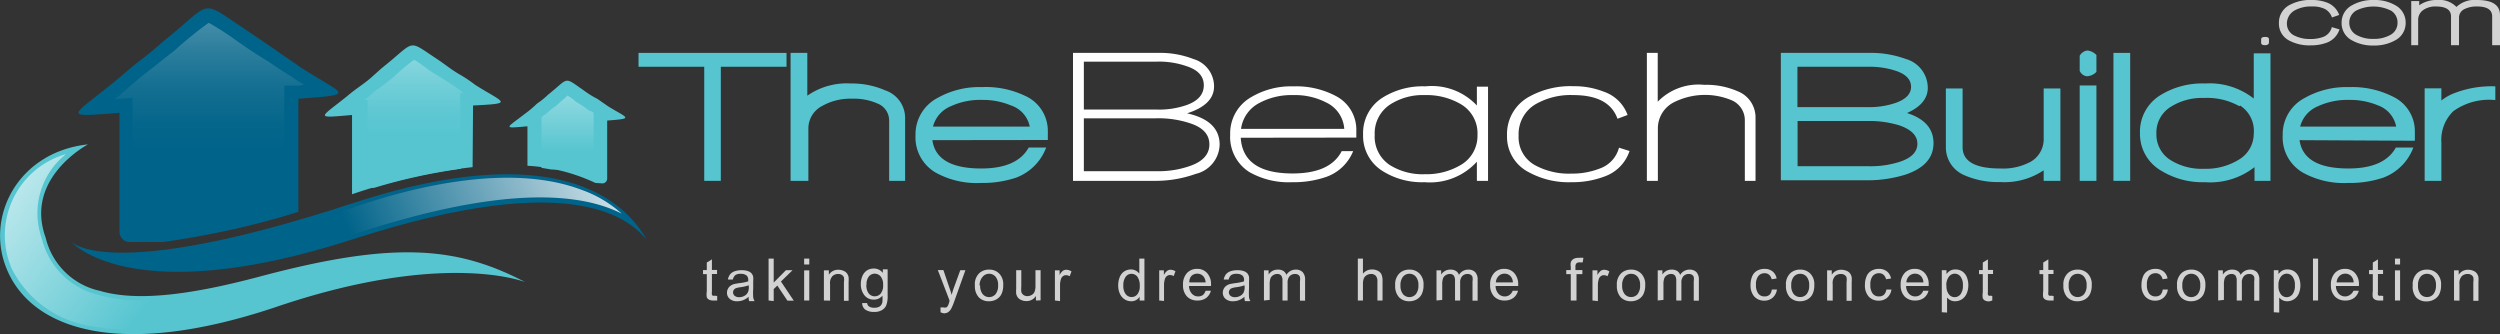 <svg xmlns="http://www.w3.org/2000/svg" xmlns:xlink="http://www.w3.org/1999/xlink" viewBox="0 0 165.89 22.17"><rect x="0" y="0" width="165.89" height="22.17" fill="#333333" stroke="none"/><defs><style>.cls-1,.cls-4{fill:#56c5d0;}.cls-2{fill:#fff;}.cls-3{fill:#d1d2d1;}.cls-10,.cls-11,.cls-4,.cls-5{fill-rule:evenodd;}.cls-5{fill:url(#GradientFill_1);}.cls-10,.cls-6{fill:#006389;}.cls-7{fill:url(#GradientFill_1-2);}.cls-8{fill:url(#GradientFill_3);}.cls-9{fill:url(#GradientFill_4);}.cls-11{fill:url(#GradientFill_2);}</style><linearGradient id="GradientFill_1" x1="13.14" y1="15.86" x2="-2.61" y2="4" gradientUnits="userSpaceOnUse"><stop offset="0" stop-color="#56c5d0"/><stop offset="1" stop-color="#fff"/></linearGradient><linearGradient id="GradientFill_1-2" x1="37.66" y1="10.06" x2="37.66" y2="-0.89" xlink:href="#GradientFill_1"/><linearGradient id="GradientFill_3" x1="27.43" y1="9.06" x2="27.43" y2="-3" gradientUnits="userSpaceOnUse"><stop offset="0" stop-color="#56c5d0"/><stop offset="0.12" stop-color="#5dc7d2"/><stop offset="0.28" stop-color="#70ced7"/><stop offset="0.48" stop-color="#8fd8e0"/><stop offset="0.7" stop-color="#bae7ec"/><stop offset="0.94" stop-color="#f0fafb"/><stop offset="1" stop-color="#fff"/></linearGradient><linearGradient id="GradientFill_4" x1="13.9" y1="10.06" x2="13.9" y2="-8.6" gradientUnits="userSpaceOnUse"><stop offset="0" stop-color="#006389"/><stop offset="0.1" stop-color="#05668b"/><stop offset="0.23" stop-color="#146f92"/><stop offset="0.36" stop-color="#2c7e9d"/><stop offset="0.5" stop-color="#4d92ad"/><stop offset="0.65" stop-color="#79adc1"/><stop offset="0.8" stop-color="#aecdda"/><stop offset="0.96" stop-color="#ebf3f6"/><stop offset="1" stop-color="#fff"/></linearGradient><linearGradient id="GradientFill_2" x1="23.33" y1="15.91" x2="43.15" y2="7.5" gradientUnits="userSpaceOnUse"><stop offset="0" stop-color="#006389"/><stop offset="1" stop-color="#fff"/></linearGradient></defs><title>Asset 1</title><g id="Layer_2" data-name="Layer 2"><g id="Layer_1-2" data-name="Layer 1"><path class="cls-1" d="M47.83,4.43V12h-1.1V4.43H42.37V3.51h9.82v.92Z"/><path class="cls-1" d="M59,12v-4a1.21,1.21,0,0,0-.77-1.13,3.85,3.85,0,0,0-1.69-.32,3.78,3.78,0,0,0-2,.49,1.68,1.68,0,0,0-.9,1.52V12H52.46V3.51h1.11V6.35a4.57,4.57,0,0,1,2.9-.81A5.5,5.5,0,0,1,58.75,6,1.93,1.93,0,0,1,60.06,7.8V12Z"/><path class="cls-1" d="M61.87,9.3q.26,1.88,3.24,1.88,2.38,0,3.15-1.39h1.16a3.4,3.4,0,0,1-2,2,7,7,0,0,1-2.32.35,5.63,5.63,0,0,1-3-.68,2.7,2.7,0,0,1-1.35-2.48,2.72,2.72,0,0,1,1.46-2.48,5.63,5.63,0,0,1,2.94-.72A6,6,0,0,1,68,6.35,2.54,2.54,0,0,1,69.53,8.7v.59Zm3.29-2.67a4.64,4.64,0,0,0-2.07.42A2,2,0,0,0,61.91,8.4h6.42A1.86,1.86,0,0,0,67.09,7,4.77,4.77,0,0,0,65.16,6.63Z"/><path class="cls-2" d="M76.6,12H71.2V3.51h5.62a6.11,6.11,0,0,1,2.38.41,1.89,1.89,0,0,1,1.36,1.81q0,1.22-1.79,1.79Q80.93,8,80.93,9.6a2.05,2.05,0,0,1-1.59,1.94A7.89,7.89,0,0,1,76.6,12ZM78.76,4.4a5.54,5.54,0,0,0-2-.31H71.92V7.27h4.85a5.52,5.52,0,0,0,2-.31q1.11-.41,1.11-1.3T78.76,4.4ZM79,8.19a6.66,6.66,0,0,0-2.27-.34H71.92v3.51H76.8A6.26,6.26,0,0,0,79,11q1.25-.45,1.25-1.42T79,8.19Z"/><path class="cls-2" d="M82.33,9.14q.15,2.37,3.44,2.37,2.5,0,3.26-1.48h.76A3,3,0,0,1,88,11.74a6.6,6.6,0,0,1-2.25.35,5.26,5.26,0,0,1-2.86-.68,2.76,2.76,0,0,1-1.26-2.48A2.76,2.76,0,0,1,83,6.46a5.2,5.2,0,0,1,2.84-.73,5.62,5.62,0,0,1,2.8.64A2.52,2.52,0,0,1,90,8.69v.44Zm3.49-2.83a4.51,4.51,0,0,0-2.25.52,2.28,2.28,0,0,0-1.22,1.72H89.2A2.09,2.09,0,0,0,88,6.8,4.52,4.52,0,0,0,85.82,6.31Z"/><path class="cls-2" d="M98,12V10.73a4.2,4.2,0,0,1-3.47,1.36,4.9,4.9,0,0,1-2.77-.73,2.74,2.74,0,0,1-1.31-2.43,2.77,2.77,0,0,1,1.29-2.45,5,5,0,0,1,2.84-.75A4.1,4.1,0,0,1,98,7V5.75h.74V12ZM94.55,6.31a4,4,0,0,0-2.33.64,2.28,2.28,0,0,0-1,2,2.25,2.25,0,0,0,1,2,4.1,4.1,0,0,0,2.33.61,4.46,4.46,0,0,0,2.34-.59,2.23,2.23,0,0,0,1.15-2,2.24,2.24,0,0,0-1.11-2.06A4.49,4.49,0,0,0,94.55,6.31Z"/><path class="cls-2" d="M106.5,11.7a6,6,0,0,1-2.22.39,5.51,5.51,0,0,1-2.85-.67A2.64,2.64,0,0,1,100,9a2.82,2.82,0,0,1,1.41-2.55,5.63,5.63,0,0,1,3-.73,5.34,5.34,0,0,1,2,.36A2.55,2.55,0,0,1,108,7.63l-.67.25q-.56-1.57-2.93-1.57a4.65,4.65,0,0,0-2.53.62A2.3,2.3,0,0,0,100.77,9a2.11,2.11,0,0,0,1.16,2,4.69,4.69,0,0,0,2.34.52,5,5,0,0,0,1.89-.34,2,2,0,0,0,1.27-1.38l.7.22A2.69,2.69,0,0,1,106.5,11.7Z"/><path class="cls-2" d="M115.78,12v-4a1.44,1.44,0,0,0-.88-1.35,4.59,4.59,0,0,0-3.89.17,1.94,1.94,0,0,0-1,1.74V12h-.73V3.51H110V6.75a3.77,3.77,0,0,1,3.09-1.12,5.14,5.14,0,0,1,2.2.42,1.86,1.86,0,0,1,1.2,1.76V12Z"/><path class="cls-1" d="M126.49,11.57a8.37,8.37,0,0,1-2.73.39h-5.59V3.51H124a6.7,6.7,0,0,1,2.45.4,2,2,0,0,1,1.47,1.91q0,1.07-1.38,1.68,1.76.56,1.76,2T126.49,11.57Zm-.63-6.85a5.56,5.56,0,0,0-1.92-.29h-4.67V7.11h4.66a5.43,5.43,0,0,0,1.88-.29q1-.36,1-1.06T125.86,4.72Zm.24,3.62a6.71,6.71,0,0,0-2.2-.31h-4.62v3H124a6.29,6.29,0,0,0,2.11-.31q1.12-.39,1.12-1.18T126.09,8.34Z"/><path class="cls-1" d="M135.61,12V11.3a4.66,4.66,0,0,1-2.89.78,5.53,5.53,0,0,1-2.34-.44,2,2,0,0,1-1.26-1.88V5.87h1.11V9.76q0,1.42,2.49,1.42a3.86,3.86,0,0,0,2.05-.46,1.73,1.73,0,0,0,.84-1.57V5.87h1.11V12Z"/><path class="cls-1" d="M138.47,5.06A.59.59,0,0,1,138,4.7v-1a.68.68,0,0,1,.52-.35,1,1,0,0,1,.59.3V4.77A.92.92,0,0,1,138.47,5.06ZM138,12V5.67h1.11V12Z"/><path class="cls-1" d="M140.24,12V3.51h1.11V12Z"/><path class="cls-1" d="M149.6,12v-.91a4.77,4.77,0,0,1-3.29,1,5.24,5.24,0,0,1-2.88-.75A2.81,2.81,0,0,1,142,8.84a2.84,2.84,0,0,1,1.38-2.54,5.29,5.29,0,0,1,2.94-.76,4.73,4.73,0,0,1,3.23,1v-3h1.11V12Zm-1-4.95a4.36,4.36,0,0,0-2.34-.55,3.89,3.89,0,0,0-2.22.59,2,2,0,0,0-.95,1.78,2,2,0,0,0,.95,1.76,3.92,3.92,0,0,0,2.22.57,4.16,4.16,0,0,0,2.29-.6,2,2,0,0,0,1-1.73A2,2,0,0,0,148.64,7Z"/><path class="cls-1" d="M152.59,9.3q.26,1.88,3.24,1.88,2.38,0,3.15-1.39h1.16a3.4,3.4,0,0,1-2,2,7,7,0,0,1-2.32.35,5.63,5.63,0,0,1-3-.68,2.7,2.7,0,0,1-1.35-2.48,2.72,2.72,0,0,1,1.46-2.48,5.63,5.63,0,0,1,2.94-.72,6,6,0,0,1,2.89.62,2.54,2.54,0,0,1,1.48,2.35v.59Zm3.29-2.67a4.64,4.64,0,0,0-2.07.42,2,2,0,0,0-1.18,1.35H159A1.86,1.86,0,0,0,157.81,7,4.77,4.77,0,0,0,155.87,6.63Z"/><path class="cls-1" d="M162.79,7.38A2.66,2.66,0,0,0,162,9.47V12h-1.11V5.86H162v.81a3.22,3.22,0,0,1,.69-.42,6.81,6.81,0,0,1,2.89-.52v.91A4.06,4.06,0,0,0,162.79,7.38Z"/><path class="cls-3" d="M150.31,3c-.18,0-.27-.05-.27-.15V2.6c0-.1.09-.15.27-.15s.25.05.25.15v.21C150.57,2.91,150.48,3,150.31,3Z"/><path class="cls-3" d="M154.4,2.83a3,3,0,0,1-1.08.18,2.84,2.84,0,0,1-1.4-.31,1.25,1.25,0,0,1-.7-1.15,1.32,1.32,0,0,1,.71-1.22A2.88,2.88,0,0,1,153.41,0a2.75,2.75,0,0,1,1,.17,1.37,1.37,0,0,1,.81.82l-.48.17a1,1,0,0,0-.46-.56,1.86,1.86,0,0,0-.88-.17,2.22,2.22,0,0,0-1.15.27,1,1,0,0,0-.5.86.87.87,0,0,0,.54.82,2.3,2.3,0,0,0,1,.21,2.45,2.45,0,0,0,.87-.14.93.93,0,0,0,.57-.65l.51.15A1.4,1.4,0,0,1,154.4,2.83Z"/><path class="cls-3" d="M158.91,2.69a2.81,2.81,0,0,1-1.42.33,2.79,2.79,0,0,1-1.42-.34,1.28,1.28,0,0,1-.69-1.17,1.29,1.29,0,0,1,.71-1.17A2.79,2.79,0,0,1,157.51,0a2.73,2.73,0,0,1,1.42.34,1.3,1.3,0,0,1,.7,1.17A1.29,1.29,0,0,1,158.91,2.69Zm-.29-2a2.59,2.59,0,0,0-2.25,0,.91.91,0,0,0-.48.82.9.9,0,0,0,.48.81,2.19,2.19,0,0,0,1.12.26,2.18,2.18,0,0,0,1.12-.26.9.9,0,0,0,.48-.81A.91.91,0,0,0,158.63.69Z"/><path class="cls-3" d="M165.37,3V1.09q0-.66-1-.66a1.78,1.78,0,0,0-.83.17.62.62,0,0,0-.37.57V3h-.53V1.09q0-.66-1-.66a1.4,1.4,0,0,0-.85.24.79.79,0,0,0-.33.67V3H160V.07h.53V.35A2,2,0,0,1,161.74,0,1.56,1.56,0,0,1,163,.46,1.76,1.76,0,0,1,164.37,0q1.52,0,1.52,1V3Z"/><path class="cls-4" d="M34.85,18.72s-5.33-2.16-16.56,1.66C8,23.83,2.23,21.89.51,18c-1.58-3.53.65-7.92,5.33-8.42,0,0-4.25,2.23-2.81,6.19a4.73,4.73,0,0,0,3.6,3.53c2.45.72,6,.29,10.8-1C26.14,16,30.31,16.34,34.85,18.72Z"/><path class="cls-5" d="M4.39,10.22a5.6,5.6,0,0,0-3.6,7.63,7.1,7.1,0,0,0,5.47,3.82c3.82.65,8.35-.36,12-1.58a37.45,37.45,0,0,1,12.53-2.3,6.56,6.56,0,0,0,1.22.07c-4.75-1.51-9.29-.65-14.47.72-3.1.86-7.78,1.94-10.94,1a5.06,5.06,0,0,1-3.82-3.74A5,5,0,0,1,4.39,10.22Z"/><path class="cls-3" d="M47.59,19.64l0,.3-.26,0a.59.59,0,0,1-.29-.06.33.33,0,0,1-.14-.15,1.23,1.23,0,0,1,0-.4V18.19h-.25v-.27h.25v-.5l.34-.21v.7h.34v.27h-.34v1.18a.58.58,0,0,0,0,.19.14.14,0,0,0,.06.07.22.22,0,0,0,.12,0Z"/><path class="cls-3" d="M49.68,19.69a1.27,1.27,0,0,1-.37.23,1.07,1.07,0,0,1-.38.07.73.73,0,0,1-.51-.16.53.53,0,0,1-.18-.41.55.55,0,0,1,.07-.27.56.56,0,0,1,.18-.2.84.84,0,0,1,.25-.11l.3-.05a3.14,3.14,0,0,0,.61-.12s0-.08,0-.09a.38.38,0,0,0-.1-.29.57.57,0,0,0-.39-.12.6.6,0,0,0-.36.08.52.52,0,0,0-.17.3l-.33,0a.83.83,0,0,1,.15-.35.66.66,0,0,1,.3-.2,1.34,1.34,0,0,1,.46-.07,1.22,1.22,0,0,1,.42.06.56.56,0,0,1,.24.15.54.54,0,0,1,.11.23,2,2,0,0,1,0,.31v.46a4.79,4.79,0,0,0,0,.6.76.76,0,0,0,.09.24h-.36A.73.73,0,0,1,49.68,19.69Zm0-.76a2.49,2.49,0,0,1-.56.13,1.31,1.31,0,0,0-.3.07.3.3,0,0,0-.13.11.3.3,0,0,0,.06.39.45.45,0,0,0,.3.09.7.7,0,0,0,.35-.09.53.53,0,0,0,.23-.24.83.83,0,0,0,.06-.34Z"/><path class="cls-3" d="M51,19.94V17.16h.34v1.59l.81-.82h.44l-.77.75.85,1.27h-.42l-.67-1-.24.23v.8Z"/><path class="cls-3" d="M53.36,17.55v-.39h.34v.39Zm0,2.39v-2h.34v2Z"/><path class="cls-3" d="M54.67,19.94v-2H55v.29a.72.72,0,0,1,.64-.33.84.84,0,0,1,.33.07.52.52,0,0,1,.23.17.65.65,0,0,1,.11.25,2,2,0,0,1,0,.33v1.24H56V18.72a.93.93,0,0,0,0-.31.33.33,0,0,0-.14-.17.45.45,0,0,0-.24-.06.55.55,0,0,0-.38.14.68.68,0,0,0-.16.53v1.1Z"/><path class="cls-3" d="M57.21,20.11l.33,0a.31.31,0,0,0,.12.22.57.57,0,0,0,.35.09.61.61,0,0,0,.37-.09.47.47,0,0,0,.17-.27,2.18,2.18,0,0,0,0-.44.7.7,0,0,1-.56.26.76.76,0,0,1-.64-.3,1.16,1.16,0,0,1-.23-.72,1.34,1.34,0,0,1,.1-.53.84.84,0,0,1,.3-.38.82.82,0,0,1,.47-.13.72.72,0,0,1,.59.29v-.24h.32v1.74a1.65,1.65,0,0,1-.1.67.7.7,0,0,1-.3.31,1,1,0,0,1-.51.11,1,1,0,0,1-.58-.16A.55.55,0,0,1,57.21,20.11Zm.28-1.21a.88.88,0,0,0,.16.58.52.52,0,0,0,.79,0,.85.85,0,0,0,.16-.57.83.83,0,0,0-.16-.56.51.51,0,0,0-.4-.19.5.5,0,0,0-.39.19A.82.82,0,0,0,57.5,18.9Z"/><path class="cls-3" d="M62.41,20.72l0-.32.2,0a.37.37,0,0,0,.18,0,.31.31,0,0,0,.11-.11A1.66,1.66,0,0,0,63,20l0-.08-.77-2h.37L63,19.1q.08.22.15.47a4.67,4.67,0,0,1,.14-.46l.43-1.18h.34L63.32,20a3.84,3.84,0,0,1-.19.46.67.67,0,0,1-.21.25.49.49,0,0,1-.28.08A.67.67,0,0,1,62.41,20.72Z"/><path class="cls-3" d="M64.69,18.94a1,1,0,0,1,.31-.83.94.94,0,0,1,.63-.22.9.9,0,0,1,.68.27,1,1,0,0,1,.26.75,1.34,1.34,0,0,1-.12.61.82.82,0,0,1-.34.35,1,1,0,0,1-.49.12.91.91,0,0,1-.68-.27A1.09,1.09,0,0,1,64.69,18.94Zm.35,0a.86.86,0,0,0,.17.58.56.56,0,0,0,.85,0,.88.88,0,0,0,.17-.59.83.83,0,0,0-.17-.57.56.56,0,0,0-.85,0A.85.85,0,0,0,65,18.94Z"/><path class="cls-3" d="M68.74,19.94v-.3a.74.74,0,0,1-.64.34.83.83,0,0,1-.33-.07.56.56,0,0,1-.23-.17.64.64,0,0,1-.11-.25,1.7,1.7,0,0,1,0-.32V17.93h.34V19a2,2,0,0,0,0,.36.36.36,0,0,0,.14.21.43.43,0,0,0,.26.08.57.57,0,0,0,.29-.08.44.44,0,0,0,.19-.21,1.08,1.08,0,0,0,.06-.39V17.93h.34v2Z"/><path class="cls-3" d="M70,19.94v-2h.31v.31a.82.82,0,0,1,.22-.28.38.38,0,0,1,.22-.07.66.66,0,0,1,.35.11l-.12.32a.49.49,0,0,0-.25-.07.33.33,0,0,0-.2.07.37.37,0,0,0-.13.19,1.34,1.34,0,0,0-.06.4v1.06Z"/><path class="cls-3" d="M75.62,19.94v-.25a.63.63,0,0,1-.56.3.79.79,0,0,1-.44-.13.88.88,0,0,1-.31-.37,1.28,1.28,0,0,1-.11-.55,1.43,1.43,0,0,1,.1-.55.79.79,0,0,1,.3-.38.81.81,0,0,1,.45-.13.67.67,0,0,1,.32.08.66.66,0,0,1,.23.2v-1h.34v2.78Zm-1.08-1a.88.88,0,0,0,.16.58.49.49,0,0,0,.39.19.48.48,0,0,0,.38-.18.84.84,0,0,0,.16-.56,1,1,0,0,0-.16-.61.49.49,0,0,0-.39-.19.47.47,0,0,0-.38.19A.92.92,0,0,0,74.54,18.94Z"/><path class="cls-3" d="M76.92,19.94v-2h.31v.31a.82.82,0,0,1,.22-.28.38.38,0,0,1,.22-.07A.66.66,0,0,1,78,18l-.12.32a.49.49,0,0,0-.25-.07.32.32,0,0,0-.2.07.37.37,0,0,0-.13.19,1.32,1.32,0,0,0-.06.4v1.06Z"/><path class="cls-3" d="M80,19.29l.35,0a.86.86,0,0,1-.31.48.94.94,0,0,1-.58.17.92.92,0,0,1-.7-.27,1.07,1.07,0,0,1-.26-.76,1.11,1.11,0,0,1,.26-.79.89.89,0,0,1,.68-.28.86.86,0,0,1,.66.28,1.09,1.09,0,0,1,.26.77s0,.05,0,.09H78.9a.77.77,0,0,0,.19.51.56.56,0,0,0,.42.18.53.53,0,0,0,.32-.1A.66.66,0,0,0,80,19.29Zm-1.12-.55H80a.68.68,0,0,0-.13-.38.52.52,0,0,0-.42-.2.54.54,0,0,0-.4.16A.62.62,0,0,0,78.92,18.74Z"/><path class="cls-3" d="M82.58,19.69a1.27,1.27,0,0,1-.37.23,1.07,1.07,0,0,1-.38.07.73.73,0,0,1-.51-.16.53.53,0,0,1-.18-.41.55.55,0,0,1,.07-.27.56.56,0,0,1,.18-.2.84.84,0,0,1,.25-.11l.3-.05a3.14,3.14,0,0,0,.61-.12s0-.08,0-.09a.38.38,0,0,0-.1-.29.57.57,0,0,0-.39-.12.6.6,0,0,0-.36.08.52.52,0,0,0-.17.3l-.33,0a.83.83,0,0,1,.15-.35.66.66,0,0,1,.3-.2,1.34,1.34,0,0,1,.46-.07,1.22,1.22,0,0,1,.42.06.56.56,0,0,1,.24.15.54.54,0,0,1,.11.23,1.94,1.94,0,0,1,0,.31v.46a4.83,4.83,0,0,0,0,.6.76.76,0,0,0,.09.24h-.36A.73.73,0,0,1,82.58,19.69Zm0-.76a2.49,2.49,0,0,1-.56.13,1.31,1.31,0,0,0-.3.07.3.3,0,0,0-.13.11.3.3,0,0,0,.06.39.45.45,0,0,0,.3.09.7.7,0,0,0,.35-.09.53.53,0,0,0,.23-.24.83.83,0,0,0,.06-.34Z"/><path class="cls-3" d="M83.87,19.94v-2h.31v.28a.72.72,0,0,1,.25-.24.71.71,0,0,1,.36-.09.67.67,0,0,1,.37.09.5.5,0,0,1,.2.26.72.72,0,0,1,.62-.35.61.61,0,0,1,.46.17.71.71,0,0,1,.16.51v1.38h-.34V18.67a.92.92,0,0,0,0-.29.28.28,0,0,0-.12-.15.38.38,0,0,0-.21-.05.48.48,0,0,0-.35.14.62.62,0,0,0-.14.45v1.17h-.34V18.63a.57.57,0,0,0-.08-.34.32.32,0,0,0-.27-.11.5.5,0,0,0-.27.08.43.43,0,0,0-.18.22,1.27,1.27,0,0,0-.05.42v1Z"/><path class="cls-3" d="M90.1,19.94V17.16h.34v1a.76.76,0,0,1,.6-.28.82.82,0,0,1,.39.09.51.51,0,0,1,.24.24,1.12,1.12,0,0,1,.07.45v1.28H91.4V18.67a.53.53,0,0,0-.11-.37.41.41,0,0,0-.31-.12.55.55,0,0,0-.29.08.45.45,0,0,0-.19.21,1,1,0,0,0-.06.37v1.1Z"/><path class="cls-3" d="M92.58,18.94a1,1,0,0,1,.31-.83.94.94,0,0,1,.63-.22.9.9,0,0,1,.68.27,1,1,0,0,1,.26.75,1.33,1.33,0,0,1-.12.61.83.83,0,0,1-.34.35,1,1,0,0,1-.49.12.91.91,0,0,1-.68-.27A1.08,1.08,0,0,1,92.58,18.94Zm.35,0a.86.86,0,0,0,.17.58.56.56,0,0,0,.85,0,.88.88,0,0,0,.17-.59.83.83,0,0,0-.17-.57.56.56,0,0,0-.85,0A.86.86,0,0,0,92.93,18.94Z"/><path class="cls-3" d="M95.32,19.94v-2h.31v.28a.71.71,0,0,1,.61-.33.67.67,0,0,1,.37.09.5.5,0,0,1,.2.26.72.72,0,0,1,.62-.35.62.62,0,0,1,.46.17.71.71,0,0,1,.16.51v1.38h-.34V18.67a.92.92,0,0,0,0-.29.29.29,0,0,0-.12-.15.38.38,0,0,0-.21-.05.47.47,0,0,0-.35.14.62.62,0,0,0-.14.45v1.17h-.34V18.63a.58.58,0,0,0-.08-.34.32.32,0,0,0-.27-.11.49.49,0,0,0-.27.08.43.43,0,0,0-.18.22,1.25,1.25,0,0,0-.05.42v1Z"/><path class="cls-3" d="M100.38,19.29l.35,0a.86.86,0,0,1-.31.48.93.93,0,0,1-.58.17.92.92,0,0,1-.7-.27,1.07,1.07,0,0,1-.26-.76,1.11,1.11,0,0,1,.26-.79.88.88,0,0,1,.68-.28.86.86,0,0,1,.66.28,1.09,1.09,0,0,1,.26.77s0,.05,0,.09h-1.5a.78.78,0,0,0,.19.51.56.56,0,0,0,.42.18.52.52,0,0,0,.32-.1A.66.66,0,0,0,100.38,19.29Zm-1.12-.55h1.13a.68.68,0,0,0-.13-.38.52.52,0,0,0-.42-.2.54.54,0,0,0-.4.16A.63.63,0,0,0,99.26,18.74Z"/><path class="cls-3" d="M104.23,19.94V18.19h-.3v-.27h.3v-.21a.93.93,0,0,1,0-.3.43.43,0,0,1,.17-.22.62.62,0,0,1,.35-.08,1.69,1.69,0,0,1,.32,0l-.05.3-.2,0a.3.3,0,0,0-.22.07.36.36,0,0,0-.06.25v.19H105v.27h-.39v1.75Z"/><path class="cls-3" d="M105.67,19.94v-2H106v.31a.84.84,0,0,1,.22-.28.38.38,0,0,1,.22-.07.66.66,0,0,1,.35.11l-.12.32a.49.49,0,0,0-.25-.07.32.32,0,0,0-.2.07.36.36,0,0,0-.13.19,1.32,1.32,0,0,0-.06.4v1.06Z"/><path class="cls-3" d="M107.29,18.94a1,1,0,0,1,.31-.83.94.94,0,0,1,.63-.22.91.91,0,0,1,.68.27,1,1,0,0,1,.26.75,1.33,1.33,0,0,1-.12.61.82.82,0,0,1-.34.35,1,1,0,0,1-.49.12.91.91,0,0,1-.68-.27A1.09,1.09,0,0,1,107.29,18.94Zm.35,0a.86.86,0,0,0,.17.58.54.54,0,0,0,.43.19.54.54,0,0,0,.42-.19.88.88,0,0,0,.17-.59.83.83,0,0,0-.17-.57.54.54,0,0,0-.42-.19.54.54,0,0,0-.43.19A.86.86,0,0,0,107.64,18.94Z"/><path class="cls-3" d="M110,19.94v-2h.31v.28a.73.73,0,0,1,.25-.24.72.72,0,0,1,.36-.09.67.67,0,0,1,.37.09.5.5,0,0,1,.2.26.72.72,0,0,1,.62-.35.61.61,0,0,1,.46.17.71.71,0,0,1,.16.51v1.38h-.34V18.67a.93.93,0,0,0,0-.29.29.29,0,0,0-.12-.15.38.38,0,0,0-.21-.05.48.48,0,0,0-.35.14.62.62,0,0,0-.14.45v1.17h-.34V18.63a.57.57,0,0,0-.08-.34.32.32,0,0,0-.27-.11.5.5,0,0,0-.27.08.43.43,0,0,0-.18.22,1.27,1.27,0,0,0-.05.42v1Z"/><path class="cls-3" d="M117.57,19.21l.34,0a.87.87,0,0,1-.28.54.82.82,0,0,1-.56.2.87.87,0,0,1-.66-.27,1.1,1.1,0,0,1-.25-.78,1.41,1.41,0,0,1,.11-.57.76.76,0,0,1,.33-.37,1,1,0,0,1,.48-.12.84.84,0,0,1,.54.17.77.77,0,0,1,.27.47l-.33.05a.54.54,0,0,0-.17-.3.43.43,0,0,0-.29-.1.53.53,0,0,0-.42.18.88.88,0,0,0-.16.59.9.9,0,0,0,.16.59.5.5,0,0,0,.41.18.48.48,0,0,0,.34-.12A.62.62,0,0,0,117.57,19.21Z"/><path class="cls-3" d="M118.51,18.94a1,1,0,0,1,.31-.83.94.94,0,0,1,.63-.22.9.9,0,0,1,.68.27,1,1,0,0,1,.26.75,1.33,1.33,0,0,1-.12.61.82.82,0,0,1-.34.35,1,1,0,0,1-.49.12.91.91,0,0,1-.68-.27A1.09,1.09,0,0,1,118.51,18.94Zm.35,0a.86.86,0,0,0,.17.58.54.54,0,0,0,.43.19.54.54,0,0,0,.42-.19.88.88,0,0,0,.17-.59.83.83,0,0,0-.17-.57.54.54,0,0,0-.42-.19.54.54,0,0,0-.43.19A.86.86,0,0,0,118.86,18.94Z"/><path class="cls-3" d="M121.24,19.94v-2h.31v.29a.72.72,0,0,1,.64-.33.84.84,0,0,1,.34.07.53.53,0,0,1,.23.17.66.66,0,0,1,.11.25,2,2,0,0,1,0,.33v1.24h-.34V18.72a.93.93,0,0,0,0-.31.33.33,0,0,0-.14-.17.45.45,0,0,0-.24-.06.55.55,0,0,0-.38.14.68.68,0,0,0-.16.53v1.1Z"/><path class="cls-3" d="M125.17,19.21l.34,0a.87.87,0,0,1-.28.54.82.82,0,0,1-.56.2.87.87,0,0,1-.67-.27,1.1,1.1,0,0,1-.25-.78,1.41,1.41,0,0,1,.11-.57.76.76,0,0,1,.33-.37,1,1,0,0,1,.48-.12.84.84,0,0,1,.54.17.76.76,0,0,1,.27.47l-.33.05a.55.55,0,0,0-.17-.3.43.43,0,0,0-.29-.1.53.53,0,0,0-.42.18.88.88,0,0,0-.16.59.91.91,0,0,0,.16.59.51.51,0,0,0,.41.18.48.48,0,0,0,.34-.12A.61.61,0,0,0,125.17,19.21Z"/><path class="cls-3" d="M127.62,19.29l.35,0a.86.86,0,0,1-.31.48.94.94,0,0,1-.58.17.92.92,0,0,1-.7-.27,1.06,1.06,0,0,1-.26-.76,1.11,1.11,0,0,1,.26-.79.89.89,0,0,1,.68-.28.86.86,0,0,1,.66.28,1.09,1.09,0,0,1,.26.77s0,.05,0,.09h-1.5a.78.78,0,0,0,.19.51.56.56,0,0,0,.42.18.53.53,0,0,0,.32-.1A.66.66,0,0,0,127.62,19.29Zm-1.12-.55h1.13a.68.68,0,0,0-.13-.38.52.52,0,0,0-.42-.2.54.54,0,0,0-.4.16A.62.62,0,0,0,126.5,18.74Z"/><path class="cls-3" d="M128.85,20.72V17.93h.31v.26a.77.77,0,0,1,.25-.23.68.68,0,0,1,.34-.08.8.8,0,0,1,.46.13.82.82,0,0,1,.3.38,1.36,1.36,0,0,1,.1.53,1.35,1.35,0,0,1-.11.56.85.85,0,0,1-.32.38.83.83,0,0,1-.45.13.65.65,0,0,1-.31-.07.7.7,0,0,1-.22-.18v1Zm.31-1.77a.87.87,0,0,0,.16.58.48.48,0,0,0,.38.19.5.5,0,0,0,.39-.19.92.92,0,0,0,.16-.6.89.89,0,0,0-.16-.58.48.48,0,0,0-.38-.19.49.49,0,0,0-.39.2A.92.92,0,0,0,129.15,18.95Z"/><path class="cls-3" d="M132.2,19.64l0,.3L132,20a.59.59,0,0,1-.29-.06.33.33,0,0,1-.14-.15,1.22,1.22,0,0,1,0-.4V18.19h-.25v-.27h.25v-.5l.34-.21v.7h.34v.27h-.34v1.18a.61.61,0,0,0,0,.19.14.14,0,0,0,.06.07.23.23,0,0,0,.12,0Z"/><path class="cls-3" d="M136.27,19.64l0,.3-.26,0a.59.59,0,0,1-.29-.06.33.33,0,0,1-.14-.15,1.22,1.22,0,0,1,0-.4V18.19h-.25v-.27h.25v-.5l.34-.21v.7h.34v.27h-.34v1.18a.6.6,0,0,0,0,.19.14.14,0,0,0,.06.07.22.22,0,0,0,.12,0Z"/><path class="cls-3" d="M136.92,18.94a1,1,0,0,1,.31-.83.94.94,0,0,1,.63-.22.91.91,0,0,1,.68.27,1,1,0,0,1,.26.75,1.33,1.33,0,0,1-.12.61.82.82,0,0,1-.34.35,1,1,0,0,1-.49.12.91.91,0,0,1-.68-.27A1.09,1.09,0,0,1,136.92,18.94Zm.35,0a.86.86,0,0,0,.17.58.54.54,0,0,0,.43.19.54.54,0,0,0,.42-.19.88.88,0,0,0,.17-.59.83.83,0,0,0-.17-.57.54.54,0,0,0-.42-.19.54.54,0,0,0-.43.19A.86.86,0,0,0,137.27,18.94Z"/><path class="cls-3" d="M143.51,19.21l.34,0a.87.87,0,0,1-.28.54.82.82,0,0,1-.56.2.87.87,0,0,1-.66-.27,1.1,1.1,0,0,1-.25-.78,1.41,1.41,0,0,1,.11-.57.76.76,0,0,1,.33-.37,1,1,0,0,1,.48-.12.84.84,0,0,1,.54.17.76.76,0,0,1,.27.47l-.33.05a.55.55,0,0,0-.17-.3.43.43,0,0,0-.29-.1.53.53,0,0,0-.42.18.88.88,0,0,0-.16.59.91.91,0,0,0,.16.59.51.51,0,0,0,.41.18.48.48,0,0,0,.34-.12A.61.61,0,0,0,143.51,19.21Z"/><path class="cls-3" d="M144.46,18.94a1,1,0,0,1,.31-.83.94.94,0,0,1,.63-.22.9.9,0,0,1,.68.27,1,1,0,0,1,.26.75,1.33,1.33,0,0,1-.12.61.83.83,0,0,1-.34.35,1,1,0,0,1-.49.12.91.91,0,0,1-.68-.27A1.08,1.08,0,0,1,144.46,18.94Zm.35,0a.86.86,0,0,0,.17.58.56.56,0,0,0,.85,0,.88.88,0,0,0,.17-.59.83.83,0,0,0-.17-.57.56.56,0,0,0-.85,0A.86.86,0,0,0,144.81,18.94Z"/><path class="cls-3" d="M147.19,19.94v-2h.31v.28a.71.71,0,0,1,.61-.33.67.67,0,0,1,.37.09.5.5,0,0,1,.2.26.72.72,0,0,1,.62-.35.62.62,0,0,1,.46.17.71.71,0,0,1,.16.51v1.38h-.34V18.67a.92.92,0,0,0,0-.29.29.29,0,0,0-.12-.15.38.38,0,0,0-.21-.05.48.48,0,0,0-.35.14.62.62,0,0,0-.14.45v1.17h-.34V18.63a.58.58,0,0,0-.08-.34.32.32,0,0,0-.27-.11.49.49,0,0,0-.27.08.43.43,0,0,0-.18.22,1.25,1.25,0,0,0-.05.42v1Z"/><path class="cls-3" d="M150.88,20.72V17.93h.31v.26a.76.76,0,0,1,.25-.23.68.68,0,0,1,.34-.08.79.79,0,0,1,.46.13.81.81,0,0,1,.3.38,1.46,1.46,0,0,1,0,1.09.84.84,0,0,1-.32.38.83.83,0,0,1-.45.13.65.65,0,0,1-.31-.07.7.7,0,0,1-.22-.18v1Zm.31-1.77a.88.88,0,0,0,.16.58.48.48,0,0,0,.38.19.49.49,0,0,0,.39-.19.92.92,0,0,0,.16-.6.89.89,0,0,0-.16-.58.48.48,0,0,0-.38-.19.49.49,0,0,0-.39.2A.91.91,0,0,0,151.19,18.95Z"/><path class="cls-3" d="M153.48,19.94V17.16h.34v2.78Z"/><path class="cls-3" d="M156.17,19.29l.35,0a.86.86,0,0,1-.31.48.93.93,0,0,1-.58.17.92.92,0,0,1-.7-.27,1.06,1.06,0,0,1-.26-.76,1.11,1.11,0,0,1,.26-.79.89.89,0,0,1,.68-.28.86.86,0,0,1,.66.28,1.09,1.09,0,0,1,.26.77s0,.05,0,.09H155a.77.77,0,0,0,.19.51.56.56,0,0,0,.42.18.53.53,0,0,0,.32-.1A.66.66,0,0,0,156.17,19.29Zm-1.12-.55h1.13a.68.68,0,0,0-.13-.38.52.52,0,0,0-.42-.2.54.54,0,0,0-.4.16A.62.62,0,0,0,155.05,18.74Z"/><path class="cls-3" d="M158.14,19.64l0,.3-.26,0a.59.59,0,0,1-.29-.06.33.33,0,0,1-.14-.15,1.26,1.26,0,0,1,0-.4V18.19h-.25v-.27h.25v-.5l.34-.21v.7h.34v.27h-.34v1.18a.61.61,0,0,0,0,.19.13.13,0,0,0,.06.07.23.23,0,0,0,.12,0Z"/><path class="cls-3" d="M158.92,17.55v-.39h.34v.39Zm0,2.39v-2h.34v2Z"/><path class="cls-3" d="M160.1,18.94a1,1,0,0,1,.31-.83.94.94,0,0,1,.63-.22.91.91,0,0,1,.68.27,1,1,0,0,1,.26.75,1.33,1.33,0,0,1-.12.61.82.82,0,0,1-.34.35A1,1,0,0,1,161,20a.91.91,0,0,1-.68-.27A1.09,1.09,0,0,1,160.1,18.94Zm.35,0a.86.86,0,0,0,.17.58.54.54,0,0,0,.43.19.54.54,0,0,0,.42-.19.88.88,0,0,0,.17-.59.83.83,0,0,0-.17-.57.54.54,0,0,0-.42-.19.54.54,0,0,0-.43.19A.86.86,0,0,0,160.45,18.94Z"/><path class="cls-3" d="M162.84,19.94v-2h.31v.29a.72.72,0,0,1,.64-.33.84.84,0,0,1,.33.07.53.53,0,0,1,.23.17.66.66,0,0,1,.11.25,2,2,0,0,1,0,.33v1.24h-.34V18.72a.93.93,0,0,0,0-.31.33.33,0,0,0-.14-.17.45.45,0,0,0-.24-.06.55.55,0,0,0-.38.14.68.68,0,0,0-.16.53v1.1Z"/><path class="cls-6" d="M19.8,6.55c4-.29,3-.22.14-2.09-.5-.36-1.08-.72-1.66-1.15L16.35,2c-3.17-2.09-2.16-1.94-5.4.65-.5.43-1.08.94-1.66,1.37S8,5.11,7.35,5.62c-2.66,2.16-3.24,2.16.58,1.87v7.85a.68.68,0,0,0,.72.72h2.15a56.09,56.09,0,0,0,9-2Z"/><path class="cls-1" d="M31.39,7c2.74-.14,2.09-.14.14-1.37a9.38,9.38,0,0,0-1.08-.72c-.5-.29-.94-.65-1.37-.94-2.09-1.37-1.44-1.3-3.6.43-.36.29-.72.65-1.08.94S23.47,6,23,6.41c-1.8,1.44-2.16,1.44.36,1.22v5.26a37.88,37.88,0,0,1,8-1.8Z"/><path class="cls-1" d="M40,12.17a.33.33,0,0,0,.29-.36V8c1.8-.14,1.37-.14.07-.94l-.72-.5A6,6,0,0,1,38.74,6c-1.37-.94-.94-.86-2.38.29a5.06,5.06,0,0,1-.72.58,7.65,7.65,0,0,1-.86.72c-1.22.94-1.44.94.22.79V11a12.09,12.09,0,0,1,4.51,1.14Z"/><path class="cls-7" d="M39.39,11.23V7.49a.55.55,0,0,0-.29-.14,6,6,0,0,0-.86-.58,4,4,0,0,0-.58-.43c-.22.22-.58.5-.72.65a6.32,6.32,0,0,0-.72.58,1,1,0,0,0-.29.22v3.35l.68.11Z"/><path class="cls-8" d="M30.53,6.19h.22A5.51,5.51,0,0,0,30,5.62c-.43-.29-.94-.58-1.37-.86-.22-.14-.86-.65-1.15-.79a11.47,11.47,0,0,0-1.37,1.15c-.36.29-.72.58-1.15.86a7.64,7.64,0,0,1-.79.65h.22v5.83h.45a37.46,37.46,0,0,1,5.74-1.26Z"/><path class="cls-9" d="M18.87,5.69h.86c.14,0,.29-.07.5-.07a3.13,3.13,0,0,1-.72-.43c-.58-.36-1.15-.72-1.66-1.08-.72-.43-1.37-.86-2-1.3a19.26,19.26,0,0,0-2-1.3,26.27,26.27,0,0,0-2.3,1.87c-.58.43-1.08.86-1.66,1.3S8.57,5.76,7.92,6.34c-.07.07-.22.14-.36.29.07-.07.14-.07.29-.07l.94-.07v8.71h6.68c1-.24,2.17-.54,3.4-.89Z"/><path class="cls-10" d="M43,16c-.36-.22-3.1-7.92-19.58-2.52S4.68,16,4.68,16s3.89,4.68,18.79-.14S41.91,14.69,43,16Z"/><path class="cls-11" d="M41.26,14.18a7.93,7.93,0,0,0-2.66-1.58c-4.54-1.73-10.73-.36-15.12,1.15S13.11,17,8.43,17.06A11.64,11.64,0,0,1,6.91,17,15.44,15.44,0,0,0,9,17.57c4.54.72,10.08-.58,14.4-2S36.29,11.66,41.26,14.18Z"/></g></g></svg>